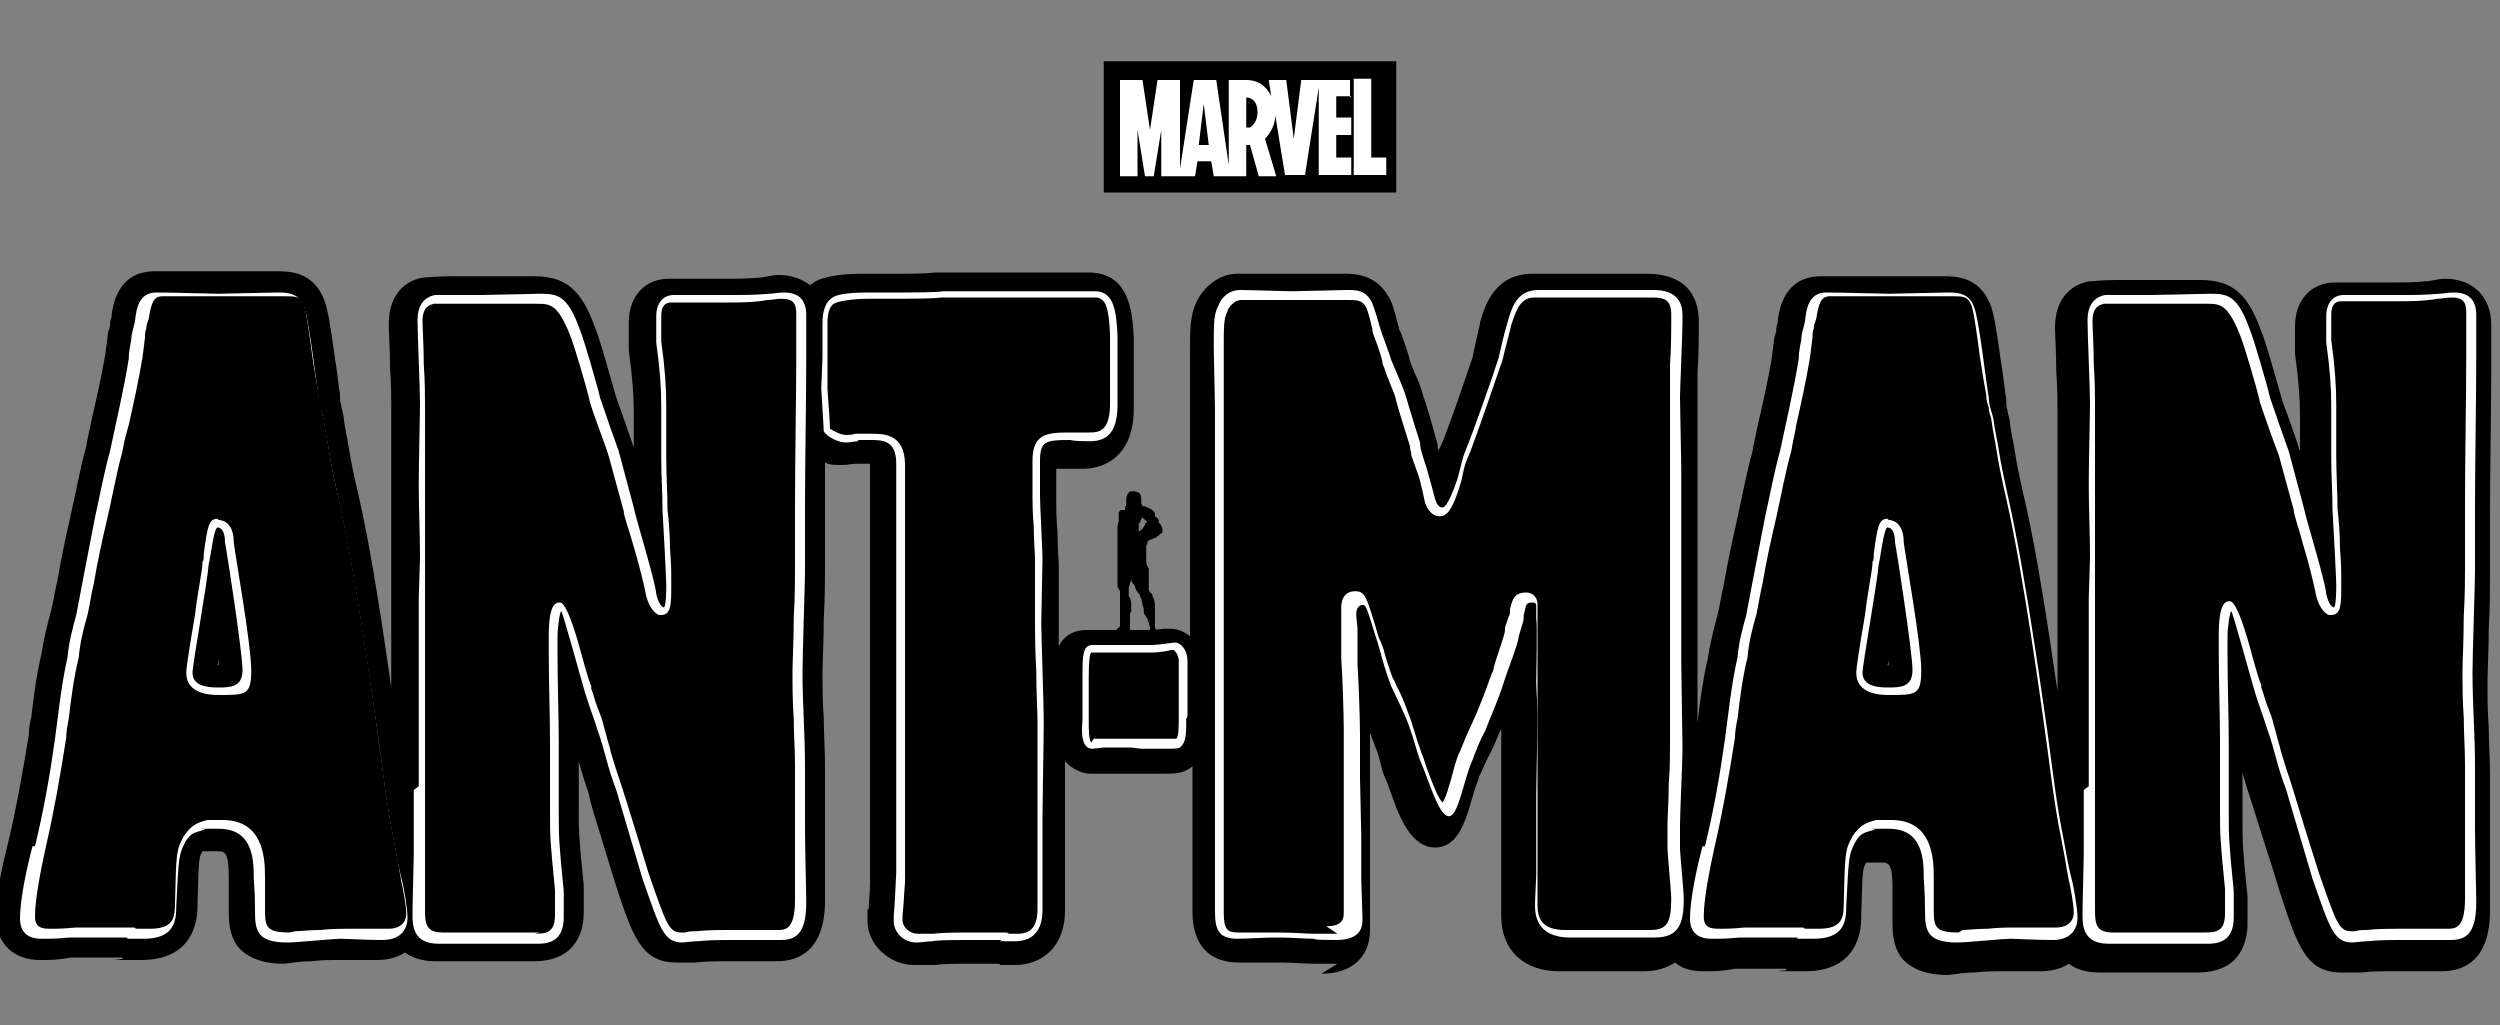<svg viewBox="0 0 200 82" xmlns="http://www.w3.org/2000/svg" data-name="LIVE BRANDS" id="LIVE_BRANDS">
  <rect x="0" y="0" width="200" height="82" fill="#808080" stroke="none"/>
  <defs>
    <style>
      .cls-1 {
        fill: #fff;
      }
    </style>
  </defs>
  <g>
    <path d="M92.6,50.8s0-.1,0-.1c0,0-.1-.3-.2-.5,0,0,0-.1,0-.2,0,0,0,0,0,0,0-.4,0-.8,0-1.2,0-.4,0-.8-.2-1.1,0,0,0,0,0,0,0-.1,0-.2-.2-.3,0,0,0-.1-.1-.2,0,0,0-.2,0-.2,0,0,0-.1,0-.2,0,0,0,0,0,0,0-.1,0-.2,0-.3,0,0,0,0,0,0,0,0,0,0,0,0,0,0,0,0,0,0,0,0,0,0,0,0,0,0,0,0,0,0,0,0,0,0,0,0,0,0,0,0,0,0,0,0,0-.1,0-.2v-.8c-.2-.3-.2-.6-.3-.8.1.5.3,1.3.3,1.6,0-.4-.1-.8-.2-1.1,0,0,0,0,0,0,0,0,0,0,0,0,0,0,0-.1,0-.2,0-.1,0-.2,0-.3,0-.2,0-.3,0-.5,0,0,0,0,0,0,0,0,0,0,0,0v-.2c0,0,0,0,0,0,0,0,0,0,0,0h0s0,0,0,0c0,0,0,0,0-.2,0,0,0-.1,0-.1,0,0,0,0,0-.1.1,0,.1-.2.1-.3,0,0,0,0,0,0,.3-.2.6-.2.8-.4,0,0,.2-.1.2-.2,0,0,0,0,0,0t0,0s0,0,0,0c0,0,0,0,.1,0,0,0,.1-.1.1-.2,0,0,0,0,0,0h0s0,0,0,0c0,0,0,0,0,0,0,0,0,0,0-.1,0,0,0,0,0,0,0,0,0,0,0,0,0-.2-.1-.4-.3-.6,0,0,0-.2,0-.2,0-.1-.2-.2-.3-.3,0,0,0,0,0,0,0,0,0-.1,0-.2,0,0-.1-.3-.4-.4,0,0,0,0,0,0h0c0,0-.4-.2-.4-.2,0,0-.1,0-.2,0,0,0,0-.1-.1-.2,0-.1,0-.3,0-.3,0-.2,0-.4-.2-.6l.3-.4s0,0,0,0l-.3.4c-.1,0-.2-.1-.4-.1-.2,0-.3,0-.4.1l-.3-.3s0,0,0,0l.3.3c-.1.1-.2.3-.2.6,0,0,0,.2,0,.4,0,0,0,.1-.1.2,0,0,0,.2,0,.2,0,0,0,0-.1,0,0,0,0,0,0,0,0,0,0,0-.1,0,0,0,0,0-.1,0,0,0-.1,0-.2.2,0,0,0,0,0,.2,0,0,0,.2,0,.3,0,0,0,.1,0,.2,0,0-.1.3-.1.4,0,0,0,.3,0,.4,0,0,0,0,0,.1,0,0,0,.2,0,.3,0,.2,0,.4,0,.7,0,.2,0,.4,0,.7,0,.2,0,.4,0,.6,0,0,0,0,0,0,0,0,0,.1,0,.2,0,.4,0,.9,0,1.3,0,0,0,0,0,0,0,.1,0,.3,0,.4,0,.2.1.3.2.5v.2h0s0,.1,0,.2c0,0,0,0,0,.1,0,0,0,.1,0,.2,0,.4,0,.7,0,1.1,0,0,0,0,0,0,0,.2,0,.4,0,.6,0,.1,0,.2,0,.4-.1.1-.3.3-.4.4,0,0,0,0-.1,0,0,0,0,0-.1,0,0,0,0,0-.1,0,0,0,0,0,0,0,0,0,0,0,0,.1,0,0,0,0,0,0,.1,0,.2,0,.3,0,.2,0,.3,0,.5,0,.1,0,.2-.1.4-.1,0,0,.2,0,.3,0,0,0,0,0,0,0,0,0,0,0,0,0,0-.1,0-.3,0-.4,0,0,0,0,0,0,0,0,0,0,0,0,0,0,0,0,0,0,0-.1,0-.2,0-.3,0,0,0-.2,0-.2,0,0,0-.2,0-.2,0,0,0-.2,0-.2,0,0,0-.2.1-.3,0-.1,0-.3,0-.4,0,0,0,0,0,0,0-.2,0-.6-.2-.8,0,0,0-.2,0-.3,0,0,0-.1,0-.2,0,0,0-.2,0-.2,0,0,0,0,0,0,.1-.3.2-.6.2-.9,0,0,0,0,0,.1,0,0,0,.2,0,.2,0,.2.2.3.3.5,0,.2.2.5.4.7,0,0,0,.2.1.3,0,0,.1.5.2.8,0,0,0,.2,0,.3,0,0,0,.1.3.5.1.3.2.7.2.7,0,0,0,0,0,0,0,.1,0,.2,0,.3,0,0,0,.2,0,.3,0,.1,0,.2,0,.3,0,0,0,0,0,0,0,0,0,.1,0,.2,0,0,0,0,0,0,0,0,0,0,0,0h0s0,0,0,0c0,0,0,0,0,0,0,0,.1,0,.2.1,0,0,0,0,0,0,0,0,0,0,.1,0,0,0,.1,0,.2,0,0,0,.1-.1.2-.2h0s0,0,0,0c0,0,0,0,0,0,0,0,0-.2,0-.2ZM91.2,43h0s0,0,0,0h0s0,0,0,0c0,0,0,0,0,0ZM91.6,42h0s0,0,0,0c0,0,0,0,0,0,0,0,0,0,0,0,0,0-.2.3-.2.3,0,0-.2.2-.3.2,0,0,0,0,0,0,0,0,0-.1,0-.1,0,0,0-.1,0-.2,0,0,0-.1,0-.1,0,0,0-.1,0-.2,0,0,.1-.1.1-.1,0-.1.2-.4.2-.5,0,0,0,.2.1.2,0,0,0,0,0,0,0,0,0,0,0,0,0,0,.2.2.3.2l-.2.2ZM89.5,49.6h0s0,0,0,0ZM92.6,50.9s0,0,0,0c0,0,0,0,0,0h0ZM92.6,50.9h0s0,0,0,0ZM91.2,43h0ZM88.9,44.1h0s0,0,0,0h0Z" data-name="ANT-mMAN Sil" id="ANT-mMAN_Sil"></path>
    <path d="M107,77.1c-.1,0-.3,0-1.3,0-.3,0-.5,0-.6,0,0,0,0,0,0,0-.8,0-1.5-.1-2.8-.1s-.9,0-1.5,0c-.6,0-1.2,0-1.7,0-3.2,0-3.7-2.5-3.7-4s0-3,0-5.3c0-2.4,0-5,0-5.9s0-.3,0-.5c-.7.6-1.4.6-2.6.6h0c0,0-.1,0-.2,0,0,0-.1,0-.3,0s-.4,0-.6,0c-.2,0-.4,0-.6,0-.2,0-.4,0-.7,0,0,0-.1,0-.2,0,0,0-.3,0-.5,0-.4,0-.8,0-.9,0h0c-.3,0-.5,0-.6,0,0,0,0,0,0,0,0,0-.2,0-.2,0-.3,0-.5,0-.7,0h0c-.7,0-1.3-.3-1.8-.7-.1-.1-.2-.2-.3-.3,0,.2,0,.4,0,.6,0,1.6,0,3.3,0,3.9s0,1.6,0,2.4c0,.8,0,1.6,0,2.5s0,.7,0,1.2c0,.7,0,1.1,0,1.3,0,3.2-2.1,4.4-4,4.4s-.9,0-1.3-.1h-.1c-.6,0-1.2,0-1.9,0h-.9c-.3,0-1.7,0-2.1.1-.1,0-.2,0-.4,0s-.2,0-.4,0c-.3,0-.6,0-1,0-1.9,0-3.7-1.6-3.7-3.5s0-.6.1-1c0-.6.1-1.1.1-2.1v-.8c0-1.7,0-4.1,0-6.3,0-2.3,0-4.6,0-6.4s0-1.8,0-3.1c0-1.4,0-2.8,0-3.4,0-.9,0-1.7,0-2.6,0-.8,0-1.7,0-2.5v-5.4c0-.4,0-1,0-1.6,0-.5,0-1.1,0-1.4s0,0,0,0c-.1,0-.2,0-.3,0h-.8c-.3,0-.7.1-1.2.1s-.9,0-1.3-.2c0,1.3,0,2.4,0,3.3s0,1.4,0,2.4c0,1.2,0,2.4,0,2.9s0,2.2-.1,3.9c0,1.7-.1,3.5-.1,4.2,0,1.2,0,2.5.1,3.7,0,1.2.1,2.5.1,3.8s0,1.7,0,2.6c0,.8,0,1.6,0,2.4s0,1.5,0,2.7c0,1.3,0,2.7,0,3.2,0,2.2-.7,4.8-3.9,4.8s-.8,0-1.3,0c-.8,0-1.5,0-2.3,0-1.2,0-2.1,0-2.8.1,0,0-.2,0-.3,0-.1,0-.4,0-.6,0-.3,0-.5,0-.7,0-2.8,0-3.5-2.1-4.9-6.4,0,0,0,0,0,0-.3-1-.7-2.3-1.1-3.6-.4-1.3-.8-2.5-1-3.5-.3-.9-.6-1.8-.8-2.6,0,0,0,0,0-.1,0,.4,0,.7,0,1.1,0,1.2,0,2.5,0,2.9,0,1.7,0,2.1.4,6,0,0,0,.1,0,.2,0,.2,0,.6,0,.9,0,.4,0,.8,0,1.1,0,1.2-.4,3.9-4,3.9s-1.3,0-2.3,0c-1,0-2.1,0-2.4,0s-.8,0-1.4,0c-.7,0-1.4,0-1.7,0-.7,0-1.7-.1-2.5-.7-.6.4-1.4.6-2.2.6s-.9,0-1.8,0c-.6,0-1.4,0-1.6,0s-1.2,0-1.9.1c-1.1,0-1.9.2-2.2.2-1.1,0-2.7-.2-3.7-1.4-.7-1-.7-2.1-.7-2.9,0-.1,0-.8,0-1.2,0-.7,0-1.1,0-1.4h0c0-2.1-.3-2.1-1-2.1s-.1,0-.3,0c-.1,0-.3,0-.5,0-.1,0-.2,0-.3,0,0,0,0,0,0,0-.3.5-.3.6-.4,4.2,0,0,0,.2,0,.2,0,1.1-.3,4.3-4.5,4.3s-.7,0-1.6-.2c-.5,0-.8,0-2,0s-1.4,0-2,0c-1.2.2-1.5.2-2.5.2-2.1,0-3.5-1.3-3.5-3.4s.5-4.2,1-6.2c.6-2.5,1.1-5.3,1.6-8.4,0-.5.1-1,.2-1.4.2-1.6.4-3.4.8-5,.2-1.3.5-2.5.8-3.6.2-.8.3-1.6.5-2.4.3-1.8.7-3.6,1.1-5.4.4-1.7.7-3.5,1.2-5.3.1-.7.3-1.4.4-2,.4-1.7.8-3.5,1.1-5.2l.2-1.5c0-.3.1-.6.2-.9,0-.2,0-.5.1-.6h0c.1-1.1.5-3.8,3.5-3.8s1.4,0,2.6,0c1,0,2.1,0,2.4,0s1.4,0,2.3,0c1,0,2,0,2.4,0,1,0,2.9,0,3.8,2.2.3.7.5,1.9.9,4.8.2,1.1.3,2.4.4,2.8,0,0,0,.2,0,.2,0,.2,0,.5.1.7,0,.3.2.7.2,1.1.1.8.3,1.6.4,2.3,0,0,0,0,0,0,.2,1.3.5,2.6.8,3.9,1,4.3,2,11.1,2.6,15.3,0-2.3,0-5.4,0-6.9,0-.2,0-.6,0-1.5,0-.6,0-1.5,0-1.7,0-.9,0-1.9,0-2.8,0-1,0-2,0-3s0-1.8,0-3.2c0-1.4,0-2.9,0-3.4s0-1.8-.1-3.1c0-1.5-.1-2.9-.1-3.5,0-2.4,1.4-3.5,2.8-3.7.4,0,.9-.1,2.2-.1h1.9c.4,0,1.9,0,2.9,0,1.1,0,1.6,0,1.8,0,2.5,0,3.8,1,4.9,4.1.4.9,1.4,4.6,1.7,5.6.5,1.4,1,2.8,1.4,4,0-.2,0-.5,0-.7,0-.8,0-1.8,0-2.1,0-1.4-.1-2.8-.4-5,0,0,0-.1,0-.2,0-.2,0-.5,0-.8,0-.4,0-.8,0-1.2,0-2.1,1.3-3.5,3.2-3.5s.5,0,1,0c.4,0,.7,0,.9,0h2.6c1,0,1.9,0,2.8-.1.4,0,.9-.2,1.5-.2,1,0,1.8.3,2.5.8,0,0,.2-.1.3-.2.9-.6,2.7-.7,4-.7s.7,0,1.3,0c.5,0,1.2,0,1.4,0,.5,0,2.5,0,2.9-.1,0,0,.2,0,.3,0h3.7c.4,0,.7,0,1.1,0,.4,0,.7,0,1,0s.7,0,.8,0c.1,0,.3,0,.4,0h5.1c3.4,0,3.5,3.5,3.6,5.2,0,0,0,0,0,0,0,.4,0,1.5,0,2.7,0,1.2,0,2.5,0,3,0,4.4-3.1,4.8-4,4.8s-.4,0-1,0c-.3,0-.5,0-.6,0-.2,0-.4,0-.6,0,0,.6,0,1.9,0,2.5,0,0,0,.1,0,.2,0,.3,0,1.4.1,2.3,0,1.4.1,2.3.1,2.7s0,1.5,0,2.7c0,1,0,2.2,0,2.5s0,.7,0,1.3c.5-1,1.4-1.3,2.2-1.3h0c.1,0,.4,0,.7,0,.2,0,.4,0,.5,0h1.3c.9,0,1.3,0,1.6,0,.2,0,.4,0,.5,0,.1,0,.2,0,.3,0,.1,0,.6,0,1.3-.1.3,0,.4,0,.5,0,.6,0,1.1.2,1.6.6,0-.7,0-1.3,0-1.6s0-1.9,0-3.3c0-1.5,0-3.1,0-3.7s0-1.4,0-2.4c0-1.2,0-2.2,0-2.7s0-1.1,0-2c0-.8,0-1.6,0-1.9s0-1.4,0-2.3c0-1.1,0-2.2,0-2.7,0-2,0-3,.5-4.1.5-1.1,1.7-2.3,3.3-2.3s1,0,2.1,0c.9,0,1.8,0,2.1,0s1.2,0,2,0c1.2,0,2,0,2.4,0,.6,0,2.4,0,3.4,1.7.3.4.5,1,.9,2.6h0c0,.1.1.3.2.5.4,1.1.6,1.7.7,2.2.1.3.3.7.4,1,.3.6.5,1.2.7,1.9.2.5,1,3.3,1.1,3.7,0,.2,0,.3.1.5,0,0,0,0,0,0,0,0,.2-.4.2-.4.5-1.1,2.1-5.8,2.5-7,.2-.9.4-1.9.6-2.7,0,0,0,0,0-.1.4-1.4,1.2-3.9,4.2-3.9s1.3,0,2.4,0c1.2,0,2.5,0,3,0s.9,0,1.6,0c.9,0,1.7,0,2.1,0,3.7,0,4.2,2.4,4.2,3.8s0,.5,0,.6h0c0,.6,0,2.1-.1,3.5,0,1,0,2.2,0,2.5s0,1.5,0,2.6c0,1.3,0,2.6,0,3.1s0,1.7,0,3c0,1.4,0,2.9,0,3.5v2.9s0,0,0,0c0,1.5,0,5.7,0,5.9,0,.5,0,1.9,0,3.3,0,.4,0,.9,0,1.3,0,0,0,0,0-.1.2-1.6.4-3.3.8-5,.2-1.3.5-2.5.8-3.6.2-.8.3-1.6.5-2.4.3-1.8.7-3.6,1.1-5.4.4-1.8.7-3.5,1.2-5.3.1-.7.3-1.4.4-2,.4-1.7.8-3.5,1.1-5.2l.2-1.5c0-.3.1-.6.2-.9,0-.2,0-.5.1-.6h0c.1-1.1.5-3.8,3.5-3.8s1.4,0,2.6,0c1,0,2.1,0,2.4,0s1.4,0,2.3,0c1,0,2,0,2.4,0,1,0,2.9,0,3.8,2.2.3.7.5,1.9.9,4.8.2,1.1.3,2.4.4,2.8,0,0,0,.2,0,.2,0,.2,0,.5.1.7,0,.3.2.7.2,1.1.1.8.3,1.6.4,2.3,0,0,0,0,0,0,.2,1.3.5,2.6.8,3.9,1,4.3,2,11.1,2.6,15.2,0-2.3,0-5.4,0-6.9,0-.2,0-.6,0-1.5,0-.6,0-1.5,0-1.7,0-.9,0-1.9,0-2.8,0-1,0-2,0-3s0-1.8,0-3.2c0-1.4,0-2.9,0-3.4s0-1.8-.1-3.1c0-1.5-.1-2.9-.1-3.5,0-2.4,1.4-3.5,2.8-3.7.4,0,.9-.1,2.2-.1h1.9c.4,0,1.9,0,2.9,0,1.1,0,1.6,0,1.8,0,2.5,0,3.8,1,4.9,4.1.4.9,1.4,4.6,1.7,5.6.5,1.4,1,2.7,1.4,4,0-.2,0-.5,0-.7,0-.8,0-1.8,0-2.1,0-1.4-.1-2.8-.4-5,0,0,0-.1,0-.2,0-.2,0-.5,0-.8,0-.4,0-.8,0-1.2,0-2.1,1.3-3.5,3.2-3.5s.5,0,1,0c.4,0,.7,0,.9,0h2.6c1,0,1.9,0,2.8-.1.4,0,.9-.2,1.5-.2,2.2,0,3.7,1.4,3.7,3.7,0,0,0,3.6,0,3.6,0,2.6-.1,8.5-.1,11.5s0,1.4,0,2.4c0,1.2,0,2.4,0,2.9s0,2.2-.1,3.9c0,1.7-.1,3.5-.1,4.2,0,1.2,0,2.5.1,3.7,0,1.2.1,2.5.1,3.8s0,1.7,0,2.6c0,.8,0,1.6,0,2.4s0,1.5,0,2.7c0,1.3,0,2.7,0,3.2,0,2.2-.7,4.8-3.9,4.8s-.8,0-1.3,0c-.8,0-1.5,0-2.3,0-1.2,0-2,0-2.8.1,0,0-.2,0-.3,0-.1,0-.4,0-.6,0-.3,0-.5,0-.7,0-2.8,0-3.5-2.1-4.9-6.4,0,0,0,0,0,0-.3-1-.7-2.3-1.1-3.5-.4-1.3-.8-2.5-1.1-3.5-.3-.9-.6-1.8-.8-2.6,0,0,0,0,0-.1,0,.4,0,.7,0,1.1,0,1.2,0,2.5,0,2.9,0,1.7,0,2.1.4,6,0,0,0,.1,0,.2,0,.2,0,.6,0,.9,0,.4,0,.8,0,1.1,0,1.2-.4,3.9-4,3.9s-1.3,0-2.3,0c-1,0-2.1,0-2.4,0s-.8,0-1.4,0c-.7,0-1.4,0-1.7,0-.7,0-1.7-.1-2.5-.7-.6.4-1.4.6-2.2.6s-.9,0-1.8,0c-.6,0-1.4,0-1.6,0s-1.2,0-1.9.1c-1.1,0-1.9.2-2.2.2-1.1,0-2.7-.2-3.7-1.4-.7-1-.7-2.1-.7-2.9,0-.1,0-.8,0-1.2,0-.7,0-1.1,0-1.4h0c0-2.1-.3-2.1-1-2.1s-.1,0-.3,0c-.1,0-.3,0-.5,0-.1,0-.2,0-.3,0,0,0,0,0,0,0-.3.5-.3.6-.4,4.2,0,0,0,.2,0,.2,0,1.1-.3,4.3-4.5,4.3s-.7,0-1.6-.2c-.5,0-.8,0-2,0s-1.4,0-2,0c-1.2.2-1.5.2-2.5.2s-1.7-.2-2.3-.7c-.6.4-1.4.7-2.5.7s-1.1,0-2,0c-.8,0-1.6,0-1.9,0s-.8,0-1.4,0c-.6,0-1.3,0-1.5,0-2.8,0-4.6-1.7-4.6-4.4s0-.6,0-1.3c0-.4,0-1.1,0-1.2s0-.1,0-.2c0-.6,0-1.4,0-2.2v-4c0-.4,0-1.7,0-2.9,0-1.3,0-2.7,0-3.2s0,0,0,0c-.3.6-.5,1.2-.8,1.8,0,0,0,0,0,0-.4.7-.7,1.5-1,2.1,0,0,0,0,0,.1-.2.4-.4,1.1-.6,1.8-.5,1.7-1.1,3.7-2.9,3.7s-2.8-2.2-3.5-4.3c-.2-.5-.3-.9-.5-1.3,0,0,0,0,0,0-.2-.4-.3-.9-.4-1.3-.1-.4-.2-.8-.4-1.2,0,0,0,0,0,0-.1-.4-.3-.7-.4-1.1,0,.5,0,.9,0,1.1v3.4c0,.3,0,1.3,0,2.1,0,1.1,0,2.1,0,2.5s0,1,0,1.8c0,.7,0,1.5,0,1.7s0,.9,0,1.5c0,.9,0,1.4,0,1.7,0,2.2-1.5,3.5-3.9,3.5ZM151.1,53.2c0-.2,0-.4,0-.7,0,.3,0,.5-.1.7,0,0,.1,0,.2,0ZM17.5,53.2c0-.2,0-.4,0-.7,0,.3,0,.5-.1.7,0,0,.1,0,.2,0Z"></path>
    <path d="M2.8,67.7c.7-2.9,1.2-5.7,1.6-8.6.3-2.2.5-4.3,1-6.5.1-1.2.4-2.3.7-3.4.5-2.6,1-5.3,1.5-7.8.4-1.8.7-3.5,1.2-5.3.5-2.4,1.1-4.9,1.5-7.4,0-.5.1-1,.2-1.5,0-.5.2-1,.3-1.5.1-1,.3-2.3,1.7-2.3s4.3.1,5,.1,4-.1,4.7-.1,1.7,0,2.1,1.1c.4.8,1,6.2,1.2,7.3,0,.7.3,1.2.4,1.9.1.8.3,1.6.4,2.3.2,1.3.5,2.6.8,4,1.4,6.2,2.9,17.3,3.1,18.6.4,2.9.7,5.7,1.3,8.6.2,1.1.4,2.3.7,3.4.1.4.4,2.1.4,2.8,0,1.1-.7,1.8-2,1.8s-2.9-.1-3.4-.1-3.5.3-4.2.3c-2.5,0-2.6-1-2.6-2.6s-.1-2.2-.1-2.6c0-1.5-.1-3.9-2.8-3.9s-.6,0-1.2.1c-.8.2-1.1.3-1.5,1-.5,1-.5,1.1-.7,5.1,0,1.1-.1,2.6-2.6,2.6s-.8,0-1.4-.1c-.6,0-1,0-2.3,0s-1.5,0-2.2,0c-1.2.1-1.3.1-2.3.1-1.5,0-1.7-1-1.7-1.6,0-1.5.5-3.9,1-5.8ZM16.7,45.1c-.1,1.4-1.3,8.1-1.3,8.7,0,1,1,1.2,2,1.2s2,0,2-1.4-1.3-9.8-1.4-10.2c0-.9-.3-1.2-.6-1.2s-.6,2.7-.7,2.9ZM33.5,62.9c0-.9,0-5.1,0-6.1,0-2.1,0-6.9,0-8.9,0-.3.1-2.9.1-3.3,0-1.9-.1-3.9-.1-5.8s.1-5.6.1-6.6-.2-5.6-.2-6.6.4-1.8,1.4-2c.1,0,1.5,0,1.8,0h1.9c.7,0,4.3-.1,4.7-.1,1.4,0,2.2.1,3.2,2.9.3.7,1.4,4.5,1.6,5.4.5,1.5,1,2.9,1.5,4.3.4,1.5.8,3,1.2,4.5.2,1,1.7,5.8,1.8,6.9.2,1,.6,1.1.6,1.1.2,0,.2-1.6.2-1.8,0-.5-.2-4.3-.3-6,0-1.4-.1-2.8-.1-4.2s0-3.4,0-4.1c0-1.5-.1-2.9-.4-5.1,0-.5,0-1.4,0-2.1,0-1,.5-1.7,1.4-1.7s1.6,0,1.9,0h2.6c1,0,2.1,0,3.1-.1.4,0,.7-.1,1.2-.1,1,0,1.8.4,1.8,1.8v3.6c0,2.7-.1,8.7-.1,11.5s0,4.5,0,5.4-.2,6.7-.2,8.1c0,2.5.2,5,.2,7.5s0,3.4,0,5,.1,4.9.1,5.9c0,2.6-.9,3-2.1,3s-.7,0-1,0c-.9,0-1.7,0-2.5,0-1.3,0-2.2,0-3.1.1-.4,0-1.1.1-1.2.1-1.5,0-1.8-1.1-3.2-5.1-.6-2-1.5-5.1-2.1-7.1-.3-.8-.6-1.7-.8-2.5-.2-.7-.4-1.5-.7-2.3-.3-1-.7-2-1-3-.3-1-1.8-6.5-1.9-6.5-.1,0-.3,1.2-.3,2.1s0,.7,0,1.1c0,2.6.1,5.3.1,7.3s0,4.8,0,5.7c0,1.8,0,2.2.4,6.2,0,.5,0,1.5,0,2.1,0,2.1-1.5,2.1-2.2,2.1s-4,0-4.7,0-2.6,0-3.1,0c-2.1,0-2.1-1.5-2.1-2.4s.1-4,.1-4.7v-5.2ZM68.7,35.3c-.4,0-.7.1-1,.1-.6,0-1.5-.4-1.8-.9,0-.3-.2-3.2-.2-3.4s.1-2.2.1-2.6,0-2.2,0-2.6,0-1.6.8-2.1c.6-.4,2.3-.4,3.1-.4s2.2,0,2.6,0,2.6,0,3.2-.1h3.7c.7,0,1.4,0,2.1,0s1,0,1.2,0h5.1c1.6,0,1.7,1.8,1.8,3.5,0,.8,0,4.8,0,5.6,0,2-.7,2.9-2.2,2.9s-1.4-.1-1.6-.1c-2,0-2.4.1-2.4,1.7s0,2.1,0,2.8c0,.7.2,4.3.2,5s-.1,4.4-.1,5.2.2,6.5.2,7.8-.1,6.5-.1,7.6,0,3.2,0,4.8,0,2.2,0,2.6c0,.6,0,2.6-2.2,2.6s-.7,0-1.2-.1c-.7,0-1.4,0-2.1,0h-.9c-.4,0-2.1,0-2.4.1-.4,0-.9.1-1.3.1-1,0-1.8-.8-1.8-1.7s0-.4,0-.5c.1-1,.1-1.6.2-3.4,0-3.5,0-9.2,0-12.7s0-5.4,0-6.5c0-1.7,0-3.4,0-5.1v-5.4c0-.8,0-2.2,0-3,0-1.9-1.1-1.9-2.1-1.9h-1ZM94.9,57.5c0,1.1,0,1.8-.4,2.2-.2.2-.3.2-1.5.2-.5,0-1.3,0-1.7,0-.1,0-.7-.1-.8-.1-.1,0-1.3,0-1.5,0-.3,0-.5,0-.7,0-.1,0-.8.1-.9.1-.9,0-.9-1.3-.8-2.3,0-.5,0-2.9,0-3.5,0-1.6,0-2.5.8-2.5.2,0,.9,0,1.1,0h1c.4,0,1.4,0,1.7,0,.3,0,.7,0,1,0,.3,0,1.8-.2,1.8-.2.4,0,1,.5,1,1.5,0,.3,0,1.9,0,2.3v2.1ZM108.8,62.2c0,.7.1,3.9.1,4.6s0,3,0,3.5.1,2.7.1,3.2,0,1.7-2.1,1.7-1.7-.1-1.8-.1c-.8,0-1.6-.1-2.9-.1s-2.3.1-3.2.1c-1.5,0-1.8-.7-1.8-2.2s0-9.4,0-11.2,0-10.9,0-13,0-5.9,0-7,0-4.3,0-5.1,0-3.3,0-3.9-.1-4.2-.1-5c0-1.9,0-2.6.4-3.3.1-.4.7-1.2,1.7-1.2s3.5.1,4.2.1,3.7-.1,4.4-.1,1.4,0,1.9.9c.2.3.6,1.8.7,2.1.1.4.8,2.2.9,2.6.4,1,.9,2,1.2,3,.1.4,1,3.3,1.1,3.6,0,.3.1.7.2,1,.1.4.3.9.4,1.3.1.3.5,1.8.6,2.2.2.7.5.7.6.7.4,0,1-1.7,1.2-2.3.4-1.5.4-1.7.7-2.4.5-1.2,2.2-6,2.6-7.3.2-.9.4-1.8.7-2.8.4-1.5.9-2.6,2.5-2.6s4.5,0,5.4,0,3.1,0,3.7,0,2.4,0,2.4,2,0,.4,0,.5c0,1-.2,5.4-.2,6.1s.1,4.8.1,5.7,0,5.4,0,6.5v2.9c0,1.5,0,5.9,0,6,0,1,.1,5.9.1,7s-.2,5.1-.2,6.1v1.8c0,.6.3,3.4.3,4.1,0,2-.4,3.1-2.3,3.1s-3.3,0-3.9,0-2.5,0-2.9,0c-2.8,0-2.8-2-2.8-2.6s.1-2.1.1-2.5c0-.7,0-1.5,0-2.3v-4c0-.9.1-5.1.1-6.2s-.1-2.3-.1-2.8.1-4.7,0-5.1v-1c0-.1,0-.3-.3-.3-.5,0-.5.1-.7,1,0,.2,0,.4-.1.7-.1.3-.2.7-.3,1,0,.5-1,3-1.2,3.7-.4,1.3-1,2.6-1.5,3.9-.4.7-.7,1.5-1,2.3-.7,1.5-1.1,4.5-1.9,4.5s-1.6-2.9-2.3-4.5c-.3-.8-.5-1.7-.8-2.5-.4-1.2-1-2.3-1.5-3.4-.4-1-.7-2.1-1-3.2-1-3.2-1-3.3-1.3-3.3s-.5.3-.5.7.1,1,.1,1.2,0,1,0,1.2c0,.6,0,1.2,0,1.7.1,1.3.2,4.6.2,5.6v3.4ZM136.4,67.7c.7-2.9,1.2-5.7,1.6-8.6.3-2.2.5-4.3,1-6.5.1-1.2.4-2.3.7-3.4.5-2.6,1-5.3,1.5-7.8.4-1.8.7-3.5,1.2-5.3.5-2.4,1.1-4.9,1.5-7.4,0-.5.1-1,.2-1.5,0-.5.2-1,.3-1.5.1-1,.3-2.3,1.7-2.3s4.3.1,5,.1,4-.1,4.7-.1,1.7,0,2.1,1.1c.4.8,1,6.2,1.2,7.3,0,.7.3,1.2.4,1.9.1.8.3,1.6.4,2.3.2,1.3.5,2.6.8,4,1.4,6.2,2.9,17.3,3.1,18.6.4,2.9.7,5.7,1.3,8.6.2,1.1.4,2.3.7,3.4.1.4.4,2.1.4,2.8,0,1.1-.7,1.8-2,1.8s-2.9-.1-3.4-.1-3.5.3-4.2.3c-2.5,0-2.6-1-2.6-2.6s-.1-2.2-.1-2.6c0-1.5-.1-3.9-2.8-3.9s-.6,0-1.2.1c-.8.2-1.1.3-1.5,1-.5,1-.5,1.1-.7,5.1,0,1.1-.1,2.6-2.6,2.6s-.8,0-1.4-.1c-.6,0-1,0-2.3,0s-1.5,0-2.2,0c-1.2.1-1.3.1-2.3.1-1.5,0-1.7-1-1.7-1.6,0-1.5.5-3.9,1-5.8ZM150.3,45.1c-.1,1.4-1.3,8.1-1.3,8.7,0,1,1,1.2,2,1.2s2,0,2-1.4-1.3-9.8-1.4-10.2c0-.9-.3-1.2-.6-1.2s-.6,2.7-.7,2.9ZM167.1,62.9c0-.9,0-5.1,0-6.1,0-2.1,0-6.9,0-8.9,0-.3.1-2.9.1-3.3,0-1.9-.1-3.9-.1-5.8s.1-5.6.1-6.6-.2-5.6-.2-6.6.4-1.8,1.4-2c.1,0,1.5,0,1.8,0h1.9c.7,0,4.3-.1,4.7-.1,1.4,0,2.2.1,3.2,2.9.3.7,1.4,4.5,1.6,5.4.5,1.5,1,2.9,1.5,4.3.4,1.5.8,3,1.2,4.5.2,1,1.7,5.8,1.8,6.9.2,1,.6,1.1.6,1.1.2,0,.2-1.6.2-1.8,0-.5-.2-4.3-.3-6,0-1.4-.1-2.8-.1-4.2s0-3.4,0-4.1c0-1.5-.1-2.9-.4-5.1,0-.5,0-1.4,0-2.1,0-1,.5-1.7,1.4-1.7s1.6,0,1.9,0h2.6c1,0,2.1,0,3.1-.1.4,0,.7-.1,1.2-.1,1,0,1.8.4,1.8,1.8v3.6c0,2.7-.1,8.7-.1,11.5s0,4.5,0,5.4-.2,6.7-.2,8.1c0,2.5.2,5,.2,7.5s0,3.4,0,5,.1,4.9.1,5.9c0,2.6-.9,3-2.1,3s-.7,0-1,0c-.9,0-1.7,0-2.5,0-1.3,0-2.2,0-3.1.1-.4,0-1.1.1-1.2.1-1.5,0-1.8-1.1-3.2-5.1-.6-2-1.5-5.1-2.1-7.1-.3-.8-.6-1.7-.8-2.5-.2-.7-.4-1.5-.7-2.3-.3-1-.7-2-1-3-.3-1-1.8-6.5-1.9-6.5-.1,0-.3,1.2-.3,2.1s0,.7,0,1.1c0,2.6.1,5.3.1,7.3s0,4.8,0,5.7c0,1.8,0,2.2.4,6.2,0,.5,0,1.5,0,2.1,0,2.1-1.5,2.1-2.2,2.1s-4,0-4.7,0-2.6,0-3.1,0c-2.1,0-2.1-1.5-2.1-2.4s.1-4,.1-4.7v-5.2Z" class="cls-1"></path>
    <path d="M73.4,74.7c-.6,0-1.2-.5-1.2-1.1s0-.2,0-.2h0c0,0,0-.2,0-.2.1-.8.1-1.4.2-2.6v-.9c0-1.8,0-4.1,0-6.4,0-2.3,0-4.6,0-6.3s0-1.8,0-3.1c0-1.4,0-2.8,0-3.3,0-.8,0-1.7,0-2.5,0-.8,0-1.7,0-2.5v-5.4c0-.4,0-.9,0-1.5,0-.5,0-1.1,0-1.5,0-2.5-1.7-2.5-2.7-2.5h-1.3c-.3.1-.5.1-.7.1-.4,0-1-.3-1.3-.5,0-.6-.2-2.9-.2-3.2s0-.7,0-1.2c0-.6,0-1.2,0-1.5s0-.7,0-1.2c0-.6,0-1.2,0-1.4,0-.8.2-1.3.5-1.5.3-.2,1.5-.4,2.8-.4s.7,0,1.2,0c.6,0,1.2,0,1.4,0,.4,0,2.6,0,3.2-.1h3.7c.3,0,.6,0,1,0,.4,0,.8,0,1.2,0,.8,0,1.1,0,1.3,0h5.1c.9,0,1.1.9,1.2,2.9,0,.4,0,1.5,0,2.7,0,1.2,0,2.5,0,2.9,0,2.1-.8,2.3-1.6,2.3,0,0-.5,0-.7,0-.5,0-.7,0-.9,0-1.9,0-3,.1-3,2.3s0,2,0,2.8c0,.4,0,1.3.1,2.4,0,1.1.1,2.2.1,2.6s0,1.5,0,2.6c0,1.1,0,2.2,0,2.6s0,2.1.1,3.7c0,1.7.1,3.4.1,4.1s0,2.1,0,3.7c0,1.6,0,3.3,0,3.9s0,1.6,0,2.4c0,.8,0,1.6,0,2.4s0,.7,0,1.3c0,.5,0,1.1,0,1.3,0,1.4-.5,2-1.6,2s-.5,0-.9-.1h-.2s0,0,0,0c-.8,0-1.5,0-2.2,0h-.9c-.2,0-1.9,0-2.5.1-.2,0-.5,0-.7,0-.2,0-.4,0-.6,0ZM107,74.7c-.1,0-.7,0-1.1,0-.5,0-.6,0-.7,0-.8,0-1.6-.1-3-.1s-1,0-1.6,0c-.5,0-1.1,0-1.5,0-.9,0-1.2-.2-1.2-1.6s0-3,0-5.3c0-2.4,0-5,0-5.9s0-3.5,0-6.2c0-2.8,0-5.8,0-6.8s0-1.8,0-3.3c0-1.5,0-3.1,0-3.7s0-1.4,0-2.4c0-1.1,0-2.2,0-2.6s0-1.1,0-1.9c0-.8,0-1.7,0-2s0-1.4,0-2.4c0-1.1,0-2.2,0-2.6,0-1.9,0-2.4.3-3h0s0,0,0,0c0-.2.5-.9,1.1-.9s1.1,0,2,0c.9,0,1.9,0,2.2,0s1.2,0,2.1,0c1,0,2,0,2.3,0,.6,0,1.1,0,1.4.6h0s0,0,0,0c0,0,.2.4.5,1.8h0c0,.1,0,.1,0,.1,0,.1.1.3.2.6.2.5.6,1.7.6,1.9h0c0,0,0,.1,0,.1.2.4.3.9.5,1.3.2.6.5,1.1.6,1.7.1.4,1,3.3,1.1,3.6,0,.1,0,.3.1.5,0,.2,0,.3.1.5h0s.5,1.4.5,1.4h0c.1.3.4,1.6.5,2.1h0s0,0,0,0c.4,1.1,1,1.1,1.2,1.1.5,0,1-.4,1.7-2.8h0c.3-1.5.4-1.6.7-2.3h0c.5-1.3,2.2-6.2,2.6-7.4.2-.9.5-1.9.7-2.8.5-1.6.9-2.2,1.9-2.2s1.3,0,2.3,0c1.2,0,2.5,0,3,0s.9,0,1.7,0c.8,0,1.7,0,2.1,0,1.1,0,1.8,0,1.8,1.4,0,0,0,0,0,.1,0,.1,0,.2,0,.4,0,.5,0,2.1-.1,3.5,0,1.2,0,2.3,0,2.6s0,1.5,0,2.7c0,1.3,0,2.6,0,3s0,1.7,0,3c0,1.4,0,2.9,0,3.4v2.9c0,1.5,0,5.6,0,6s0,1.9,0,3.3c0,1.5,0,3.1,0,3.7s0,1.7-.1,2.9c0,1.3-.1,2.7-.1,3.2v1.9h0c0,.6.3,3.5.3,4.1,0,2-.4,2.5-1.7,2.5s-1.1,0-1.9,0c-.8,0-1.7,0-2,0s-.9,0-1.5,0c-.6,0-1.2,0-1.4,0-1.9,0-2.2-1-2.2-2s0-.7,0-1.1c0-.6,0-1.1,0-1.4,0-.8,0-1.6,0-2.4v-4c0-.4,0-1.6,0-2.9,0-1.4,0-2.8,0-3.3s0-.6,0-1.3c0-.6,0-1.3,0-1.5,0,0,0-.3,0-.6,0-2.9,0-4.2,0-4.6v-1c0-.5-.4-.9-.9-.9-1,0-1.1.6-1.3,1.3v.2c0,0,0,0,0,0,0,.1,0,.3-.1.4-.1.3-.2.6-.3.9v.2s0,0,0,0c0,.4-.7,2.2-.9,3,0,.3-.2.5-.2.6-.5,1.4-1,2.7-1.5,3.8-.4.8-.7,1.6-1,2.3-.3.6-.5,1.4-.7,2.2-.2.6-.4,1.5-.7,1.9-.4-.4-.9-1.8-1.2-2.6-.2-.5-.3-1-.5-1.4-.1-.4-.3-.8-.4-1.2-.1-.4-.3-.9-.4-1.3-.3-.8-.6-1.7-1-2.5-.2-.3-.3-.7-.5-1-.2-.6-.4-1.1-.6-1.8-.1-.5-.3-1-.5-1.4-1-3.4-1.1-3.7-1.9-3.7s-1.1.6-1.1,1.3,0,.2,0,.6c0,.2,0,.6,0,.6,0,0,0,.3,0,.5,0,.4,0,.6,0,.8,0,.3,0,.6,0,.9,0,.3,0,.5,0,.7h0s0,0,0,0c.1,1.3.2,4.5.2,5.6v3.4c0,.3,0,1.3,0,2.2,0,1,0,2,0,2.4s0,1,0,1.7c0,.8,0,1.5,0,1.8s0,.9,0,1.6c0,.7,0,1.3,0,1.6,0,.4,0,1.1-1.4,1.1ZM176.8,74.6c-.3,0-1.3,0-2.2,0-1,0-2.1,0-2.5,0s-.8,0-1.5,0c-.7,0-1.4,0-1.6,0-1.3,0-1.4-.7-1.4-1.8s0-1.3,0-2.2c0-1,0-2.1,0-2.5v-5.2c0-.4,0-1.7,0-2.9,0-1.3,0-2.7,0-3.1,0-2.1,0-6.9,0-8.9,0-.1,0-.9,0-1.5,0-1,0-1.6,0-1.8,0-1,0-2,0-2.9,0-.9,0-1.9,0-2.9s0-1.8,0-3.2c0-1.4,0-2.9,0-3.4s0-1.8-.1-3.2c0-1.4-.1-2.9-.1-3.4,0-1.2.6-1.3.9-1.4h0s0,0,0,0c.1,0,.5,0,1.6,0h1.9c.4,0,1.8,0,3,0,.8,0,1.5,0,1.7,0,1.1,0,1.7,0,2.7,2.5.3.7,1.4,4.4,1.6,5.4h0s0,0,0,0c.5,1.5,1,2.9,1.5,4.2.2.7.4,1.5.6,2.2.2.7.4,1.5.6,2.2,0,.4.4,1.4.7,2.6.5,1.6,1,3.7,1.1,4.3h0s0,0,0,0c.3,1.1.8,1.4,1,1.5h.1s.1,0,.1,0c.8,0,.8-.9.8-2.4s0-1.5-.1-2.9c0-1.1-.1-2.4-.2-3.2h0c0-1.4-.1-2.8-.1-4.2s0-1.1,0-1.9c0-.9,0-1.8,0-2.2,0-1.5-.1-3-.4-5.2,0-.3,0-.6,0-.9,0-.4,0-.8,0-1.1,0-.5.1-1.1.8-1.1s.5,0,.9,0c.4,0,.8,0,1,0h2.6c1,0,2.1,0,3.2-.2.4,0,.7-.1,1.1-.1.9,0,1.2.3,1.2,1.2v3.6c0,2.6-.1,8.6-.1,11.5s0,1.4,0,2.5c0,1.2,0,2.4,0,2.9s0,2.2-.1,3.8c0,1.8-.1,3.6-.1,4.3,0,1.3,0,2.5.1,3.8,0,1.2.1,2.5.1,3.7s0,1.7,0,2.5c0,.8,0,1.6,0,2.5s0,1.5,0,2.7c0,1.3,0,2.6,0,3.1,0,2.4-.8,2.4-1.4,2.4s-.6,0-.9,0h0s0,0,0,0c-.9,0-1.7,0-2.5,0-1.3,0-2.2,0-3.1.1-.3,0-.6,0-.9.1-.1,0-.2,0-.3,0-1,0-1.2-.7-2.6-4.7-.3-1-.7-2.2-1.1-3.5-.4-1.3-.8-2.6-1.1-3.6h0c-.3-.9-.6-1.8-.8-2.5-.1-.4-.2-.8-.3-1.1-.1-.4-.2-.8-.3-1.1-.1-.5-.3-1-.5-1.5-.2-.5-.3-1-.5-1.5v-.2c-.3-.7-.7-2.3-1.1-3.7q-.9-3-1.4-3c-.3,0-.9,0-.9,2.7s0,.8,0,1.2c0,2.6.1,5.2.1,7.2s0,1.6,0,2.7c0,1.2,0,2.5,0,3,0,1.8,0,2.2.4,6.2,0,.3,0,.6,0,1,0,.4,0,.8,0,1,0,1.4-.7,1.5-1.6,1.5ZM156.7,74.6c-2,0-2-.5-2-2s0-.6,0-1.3c0-.5,0-1.1,0-1.2h0c0-1.6-.2-4.5-3.4-4.5s-.5,0-.7,0c-.1,0-.3,0-.5,0h0s0,0,0,0c-.8.2-1.3.4-1.9,1.3-.6,1.1-.6,1.3-.7,5.3h0c0,1.2-.1,2.1-2,2.1s-.8,0-1.3-.1c-.6,0-1.1,0-2.3,0s-1.5,0-2.3,0c-1.2.1-1.3.1-2.2.1s-1.1-.4-1.1-1c0-1.4.5-3.9.9-5.7.6-2.6,1.1-5.4,1.6-8.6,0-.5.1-1,.2-1.5.2-1.7.4-3.3.8-4.9h0c.1-1.2.4-2.4.7-3.4h0c.2-.9.3-1.7.5-2.5.3-1.8.7-3.6,1.1-5.3h0c.4-1.8.7-3.5,1.2-5.3.1-.7.3-1.4.4-2.1.4-1.8.8-3.6,1.1-5.4l.2-1.6c0-.2,0-.5.1-.7,0-.3.1-.5.2-.8h0c.2-1.3.4-1.8,1.1-1.8s1.4,0,2.5,0c1.1,0,2.1,0,2.5,0s1.3,0,2.4,0c1,0,2,0,2.3,0,1,0,1.3,0,1.6.7.2.4.5,2.7.7,4.2.2,1.3.4,2.5.5,3,0,.4.1.7.2,1,0,.3.1.6.2.9h0c.1.9.3,1.7.4,2.4.2,1.3.5,2.7.8,4,1.4,6.1,2.9,17.2,3.1,18.6.4,2.8.7,5.7,1.3,8.6.1.5.2,1.1.3,1.6.1.6.2,1.2.3,1.7h0s0,0,0,0c.1.4.4,1.9.4,2.6s-.5,1.2-1.4,1.2-1,0-1.7,0c-.7,0-1.4,0-1.7,0s-1.2,0-2.1.1c-.8,0-1.7.1-2,.1ZM151,41.5c-.7,0-.8.6-1.1,2.8,0,.3,0,.6-.1.6h0c0,0,0,.1,0,.1,0,.6-.4,2.4-.6,4.2-.5,2.9-.7,4.3-.7,4.6,0,.8.4,1.8,2.6,1.8s2.6,0,2.6-2-1.3-9.3-1.4-10.2c0-1.7-1-1.8-1.2-1.8ZM43.2,74.6c-.3,0-1.3,0-2.2,0-1,0-2.1,0-2.5,0s-.8,0-1.5,0c-.7,0-1.4,0-1.6,0-1.3,0-1.4-.7-1.4-1.8s0-1.3,0-2.2c0-1,0-2.1,0-2.5v-5.2c0-.4,0-1.7,0-2.9,0-1.3,0-2.7,0-3.1,0-2.1,0-6.9,0-8.9,0-.1,0-.9,0-1.5,0-1,0-1.6,0-1.8,0-1,0-2,0-2.9,0-.9,0-1.9,0-2.9s0-1.8,0-3.2c0-1.4,0-2.9,0-3.4s0-1.8-.1-3.2c0-1.4-.1-2.9-.1-3.4,0-1.2.6-1.3.9-1.4h0s0,0,0,0c.1,0,.5,0,1.6,0h1.9c.4,0,1.8,0,3,0,.8,0,1.5,0,1.7,0,1.1,0,1.7,0,2.7,2.5.3.7,1.4,4.4,1.6,5.4h0c.5,1.6,1.1,3,1.5,4.3.2.7.4,1.5.6,2.2.2.7.4,1.5.6,2.2,0,.4.4,1.4.7,2.5.5,1.6,1,3.7,1.1,4.3h0s0,0,0,0c.3,1.1.8,1.4,1,1.5h.1s.1,0,.1,0c.8,0,.8-.9.8-2.4s0-1.5-.1-2.9c0-1.1-.1-2.3-.2-3.1h0c0-1.4-.1-2.8-.1-4.2s0-1.1,0-1.9c0-.9,0-1.8,0-2.2,0-1.5-.1-3-.4-5.2,0-.3,0-.6,0-.9,0-.4,0-.8,0-1.1,0-.5.1-1.1.8-1.1s.5,0,.9,0c.4,0,.8,0,1,0h2.6c1,0,2.1,0,3.2-.2.4,0,.7-.1,1.1-.1.9,0,1.2.3,1.2,1.2v3.6c0,2.6-.1,8.6-.1,11.5s0,1.4,0,2.5c0,1.2,0,2.4,0,2.9s0,2.2-.1,3.8c0,1.8-.1,3.6-.1,4.3,0,1.3,0,2.5.1,3.8,0,1.2.1,2.5.1,3.7s0,1.7,0,2.5c0,.8,0,1.6,0,2.5s0,1.5,0,2.7c0,1.3,0,2.6,0,3.1,0,2.4-.8,2.4-1.4,2.4s-.6,0-.9,0h0s0,0,0,0c-.9,0-1.7,0-2.5,0-1.3,0-2.2,0-3.1.1-.3,0-.6,0-.9.1-.1,0-.2,0-.3,0-1,0-1.2-.7-2.6-4.7-.3-1-.7-2.3-1.1-3.6-.4-1.3-.8-2.6-1.1-3.5h0c-.3-.9-.6-1.8-.8-2.5-.1-.4-.2-.8-.3-1.1-.1-.4-.2-.8-.3-1.1-.1-.5-.3-1-.5-1.5-.2-.5-.3-1-.5-1.5v-.2c-.3-.7-.7-2.3-1.1-3.7q-.9-3-1.4-3c-.3,0-.9,0-.9,2.7s0,.8,0,1.2c0,2.6.1,5.2.1,7.2s0,1.6,0,2.7c0,1.2,0,2.5,0,3,0,1.8,0,2.2.4,6.2,0,.3,0,.6,0,1,0,.4,0,.8,0,1,0,1.4-.7,1.5-1.6,1.5ZM23.2,74.6c-2,0-2-.5-2-2s0-.6,0-1.3c0-.5,0-1.1,0-1.2h0c0-1.6-.2-4.5-3.4-4.5s-.5,0-.7,0c-.1,0-.3,0-.5,0h0s0,0,0,0c-.8.2-1.3.4-1.9,1.3-.6,1.1-.6,1.3-.7,5.3h0c0,1.2-.1,2.1-2,2.1s-.8,0-1.3-.1c-.6,0-1.1,0-2.3,0s-1.5,0-2.3,0c-1.2.1-1.3.1-2.2.1s-1.1-.4-1.1-1c0-1.4.5-3.9.9-5.7.6-2.6,1.1-5.4,1.6-8.6,0-.5.1-1,.2-1.5.2-1.7.4-3.3.8-4.9h0c.1-1.2.4-2.4.7-3.4h0c.2-.9.3-1.7.5-2.5.3-1.8.7-3.6,1.1-5.3.4-1.7.7-3.5,1.2-5.3.1-.7.3-1.4.5-2.1.4-1.8.8-3.6,1.1-5.4l.2-1.6c0-.2,0-.5.1-.7,0-.3.1-.5.2-.8h0c.2-1.3.4-1.8,1.1-1.8s1.4,0,2.5,0c1.1,0,2.1,0,2.5,0s1.3,0,2.4,0c1,0,2,0,2.3,0,1,0,1.3,0,1.6.7.2.4.5,2.7.7,4.2.2,1.3.4,2.5.5,3,0,.4.1.7.2,1,0,.3.1.6.2.9h0c.1.9.3,1.7.4,2.4.2,1.3.5,2.7.8,4,1.4,6.1,2.9,17.2,3.1,18.6.4,2.8.7,5.7,1.3,8.6.1.5.2,1.1.3,1.6.1.6.2,1.2.3,1.8h0s0,0,0,0c.1.4.4,1.9.4,2.6s-.5,1.2-1.4,1.2-1,0-1.7,0c-.7,0-1.4,0-1.7,0s-1.2,0-2.1.1c-.8,0-1.7.1-2,.1ZM17.4,41.5c-.7,0-.8.6-1.1,2.8,0,.3,0,.6-.1.6h0c0,0,0,.1,0,.1,0,.6-.4,2.4-.6,4.2-.5,2.9-.7,4.3-.7,4.6,0,.8.4,1.8,2.6,1.8s2.6,0,2.6-2-1.3-9.3-1.4-10.2c0-1.7-1-1.8-1.2-1.8ZM87.3,59.4s0,0,0,0c-.2-.2-.2-1.2-.2-1.7,0-.4,0-1.5,0-2.8,0-.3,0-.6,0-.8,0-1.4.1-1.8.2-1.9,0,0,.3,0,.5,0,.2,0,.5,0,.6,0h1.3c1,0,1.3,0,1.4,0h0s0,0,0,0c.2,0,.3,0,.5,0,.2,0,.4,0,.5,0,.2,0,.8,0,1.6-.2,0,0,.2,0,.2,0,0,0,.4.3.4.9,0,.1,0,.6,0,1,0,.5,0,1.1,0,1.3v2.1c0,.9,0,1.6-.2,1.8,0,0,0,0,0,0-.1,0-.5,0-1,0-.1,0-.3,0-.5,0s-.5,0-.7,0c-.2,0-.4,0-.5,0,0,0-.2,0-.3,0-.3,0-.4,0-.5,0,0,0-.3,0-.7,0-.3,0-.7,0-.8,0h0c-.1,0-.2,0-.3,0-.1,0-.3,0-.4,0-.1,0-.3,0-.6,0-.1,0-.2,0-.3,0Z"></path>
  </g>
  <g data-name="Marvel Block" id="Marvel_Block">
    <path d="M88.3,4.9v10.5h23.4V4.9h-23.4Z" id="Block"></path>
    <path d="M108.1,7.7h-1.2v1.7h1.2v1.4h-1.2v1.8h1.2v1.4h-2.6v-7l-1.1,7h-1.6s-.8-4.9-.8-4.9h0c.1.8-.4,1.6-.8,2l.9,3h0,0s0,0,0,0h-1.4l-.7-2.5h-.3v2.5h0s0,0,0,0h-2.6s-.2-1.2-.2-1.2h-1.1l-.2,1.2h-2.7v-3.7l-.6,3.7h-.7l-.6-3.7v3.7h-1.4v-7.7h1.8l.6,4,.6-4h1.8v7.1l1.1-7.1h1.8s1,6.8,1,6.8v-6.8s1.4,0,1.4,0c1.3,0,1.8.9,2,1.3l-.2-1.3h1.4l.6,4.7.6-4.7h3.9v1.4ZM110.9,14h-2.6v-7.7h1.4v6.3h1.2v1.4ZM95.9,11.6h.8l-.4-3.3-.4,3.3ZM99.7,7.7s0,0,0,0v2.5c.1,0,.2,0,.3,0,.3-.2.6-.6.6-1.2,0-1.2-.8-1.2-.9-1.2Z" class="cls-1" id="Marvel"></path>
  </g>
</svg>